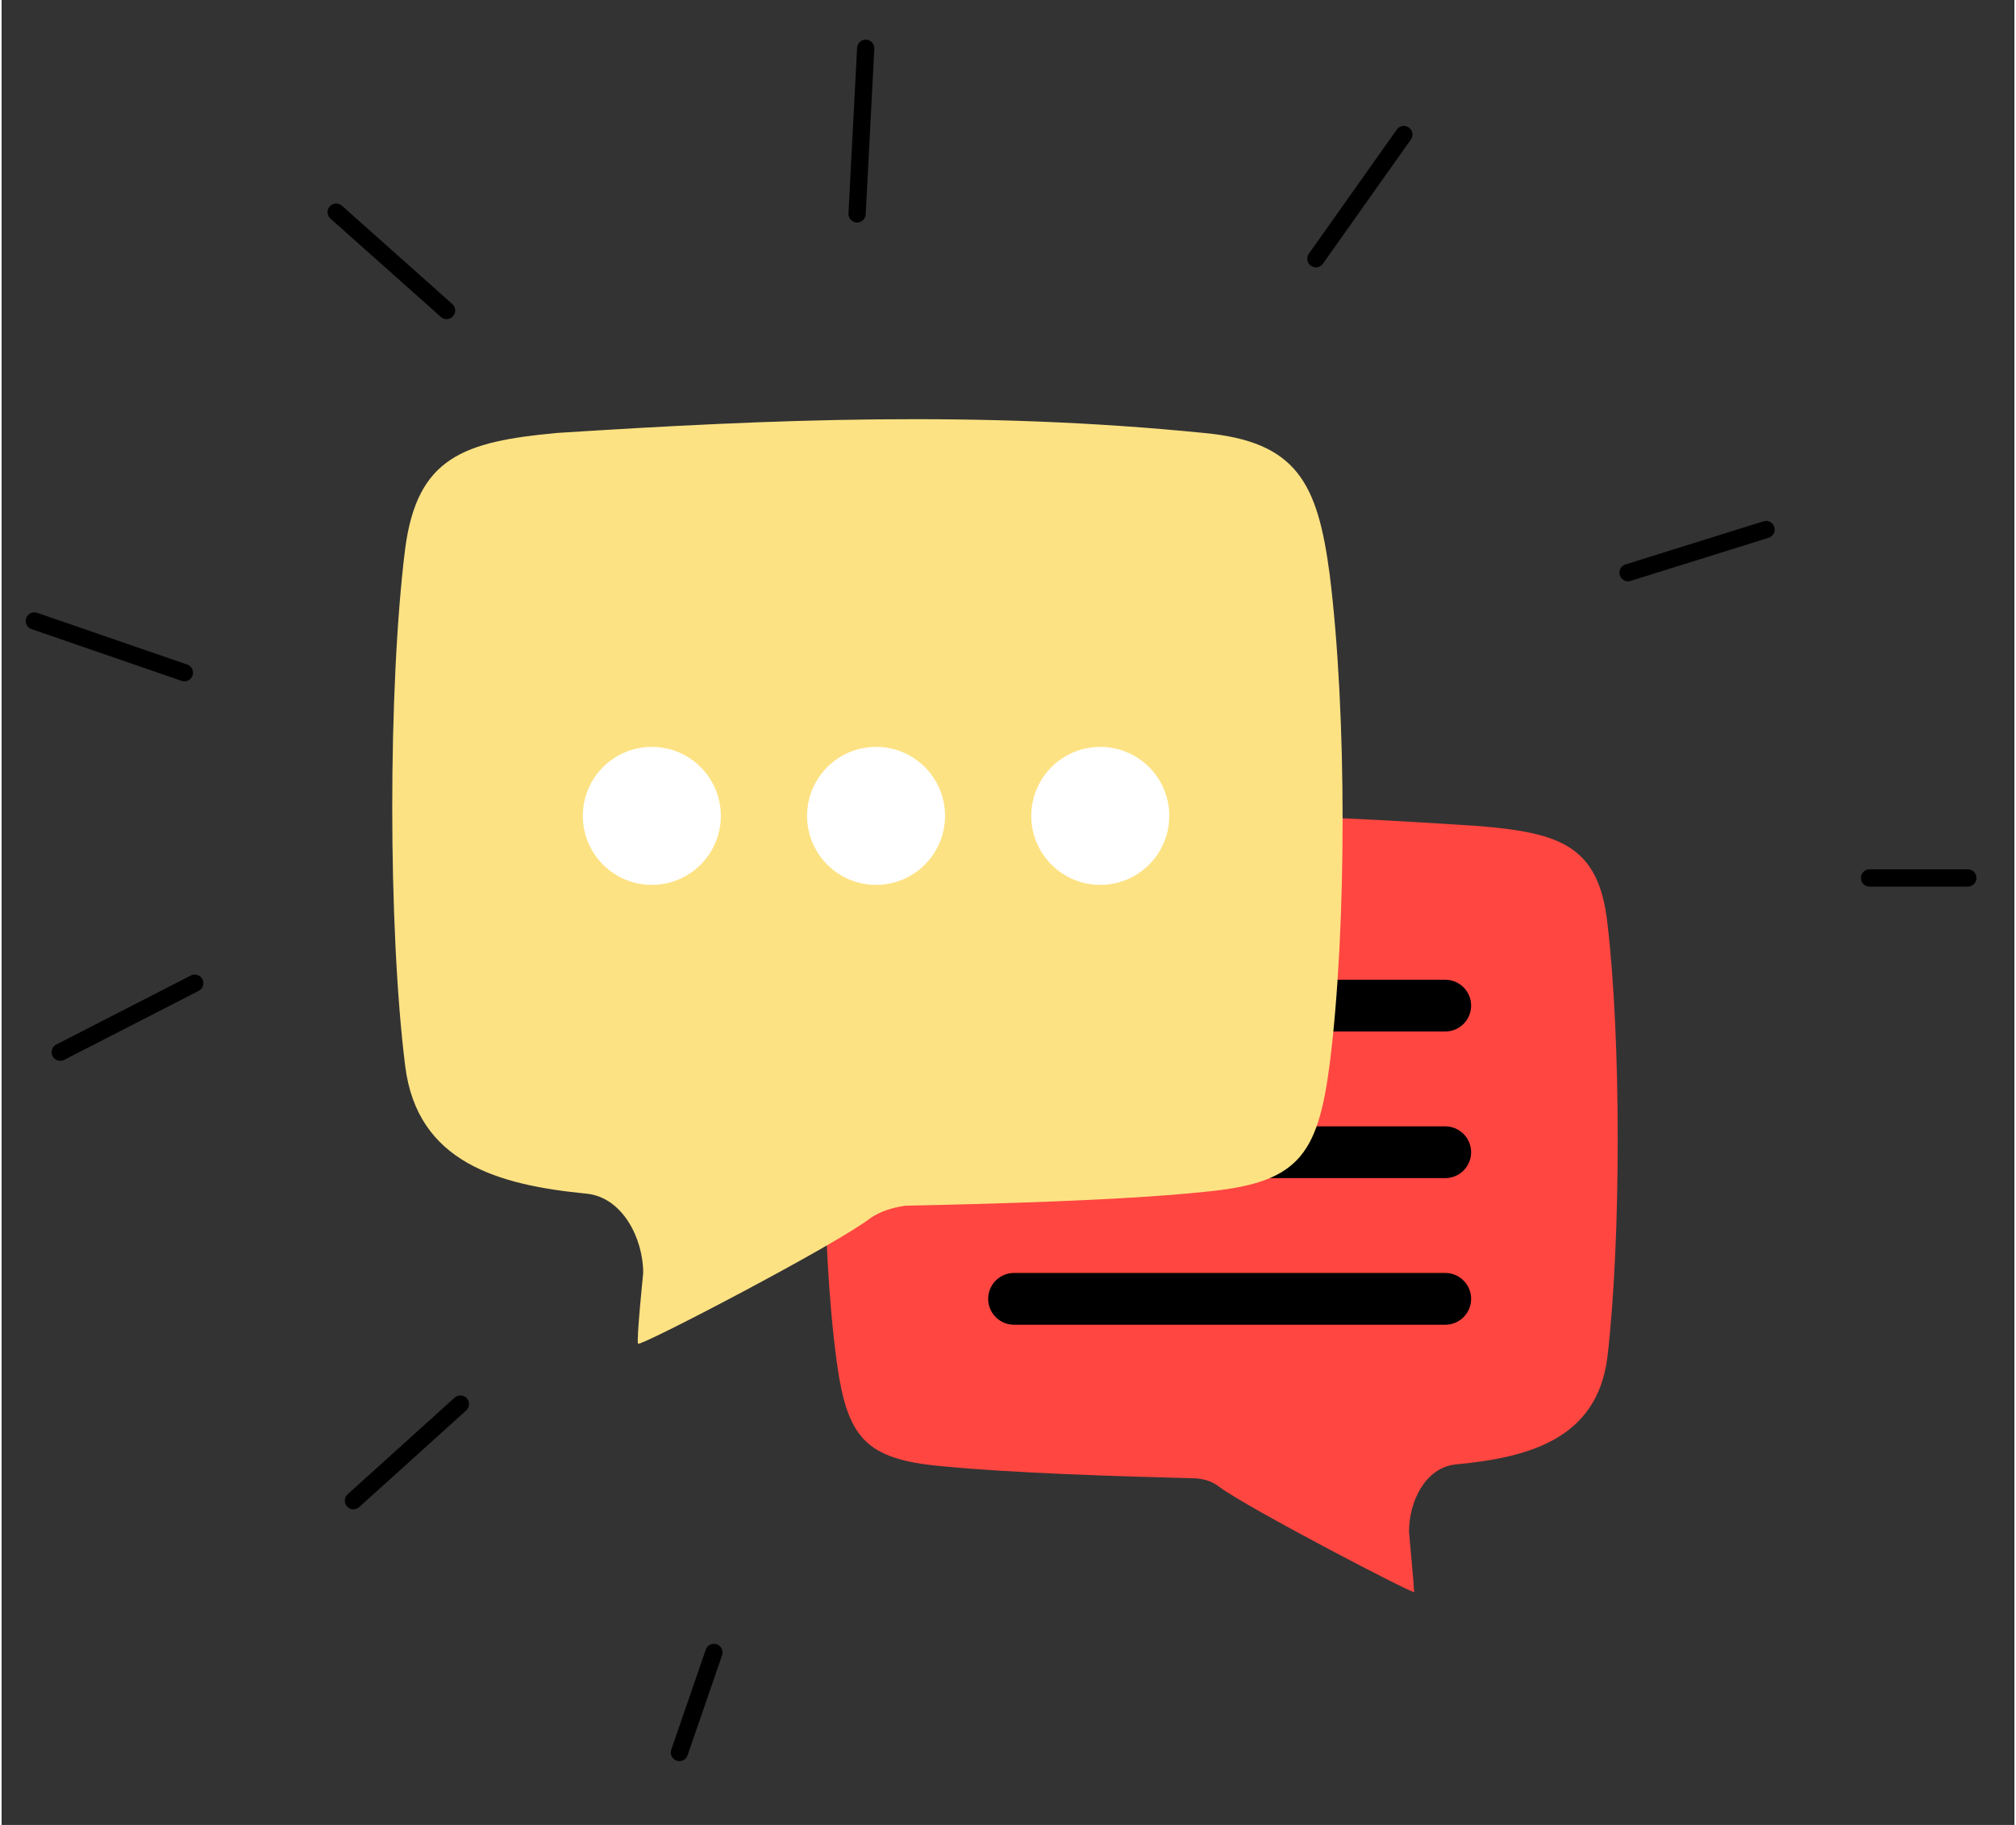 <?xml version="1.0" encoding="utf-8"?>
<!-- Generator: Adobe Illustrator 23.0.2, SVG Export Plug-In . SVG Version: 6.00 Build 0)  -->
<svg version="1.1" width="116" height="105" xmlns="http://www.w3.org/2000/svg" xmlns:xlink="http://www.w3.org/1999/xlink" x="0px" y="0px"
	 viewBox="0 0 116.7 105.8" style="enable-background:new 0 0 116.7 105.8;" xml:space="preserve">
<rect x="0" y="0" width="116.7" height="105.8" fill="#333333" stroke="none"/>
<style type="text/css">
	.st0{fill:none;stroke:#000000;stroke-linecap:round;stroke-linejoin:bevel;}
	.st1{fill:#FF4641;}
	.st2{fill:none;stroke:#000000;stroke-width:3;stroke-linecap:round;}
	.st3{fill:#FDE283;}
	.st4{fill:#FFFFFF;}
</style>
<path class="st0" d="M41.3,95.8l-2,5.8 M26.6,81.4l-6.2,5.6 M11.2,57l-7.8,4 M10.6,39l-8.7-3 M49.6,12.4l0.5-9.6 M76.2,15l5.1-7.2
	 M94.3,33.2l8-2.5 M108.3,50.9l5.7,0 M25.8,18l-6.4-5.7"/>
<path class="st1" d="M48.3,54.8c0.6-4.5,1.6-6.4,6.1-6.9c10.9-1.1,20.9-0.7,31.4,0c4.5,0.4,6.8,1.1,7.3,5.6c0.8,6.7,0.8,18.4,0,25.2
	c-0.6,4.7-4.5,5.8-8.8,6.2c-1.8,0.2-2.7,2.2-2.7,3.9c0,0,0.3,3.3,0.3,3.5c-0.1,0.1-9.7-4.9-11.3-6.1c-0.5-0.4-1.1-0.5-1.6-0.5
	c-4-0.1-10.5-0.3-14.5-0.7c-4.5-0.4-5.5-1.7-6.1-6.2C47.5,72,47.5,61.6,48.3,54.8z"/>
<path class="st2" d="M83.7,58.3c-0.8,0-17,0-25,0 M83.7,66.8h-25 M83.7,75.3h-25"/>
<path class="st3" d="M77,33.3c-0.7-5.3-1.9-7.7-7.3-8.2c-13-1.3-25-0.8-37.5,0c-5.4,0.5-8.1,1.4-8.8,6.7c-1,8-1,22,0,30
	c0.7,5.6,5.4,6.9,10.5,7.4c2.1,0.2,3.3,2.6,3.3,4.6c0,0-0.4,3.9-0.3,4.1c0.1,0.2,11.6-5.8,13.5-7.3c0.6-0.4,1.3-0.6,2-0.7
	c4.7-0.1,12.6-0.3,17.3-0.8c5.4-0.5,6.6-2,7.3-7.4C78,53.8,78,41.3,77,33.3z"/>
<circle class="st4" cx="37.7" cy="47.3" r="4"/>
<circle class="st4" cx="50.7" cy="47.3" r="4"/>
<circle class="st4" cx="63.7" cy="47.3" r="4"/>
</svg>
